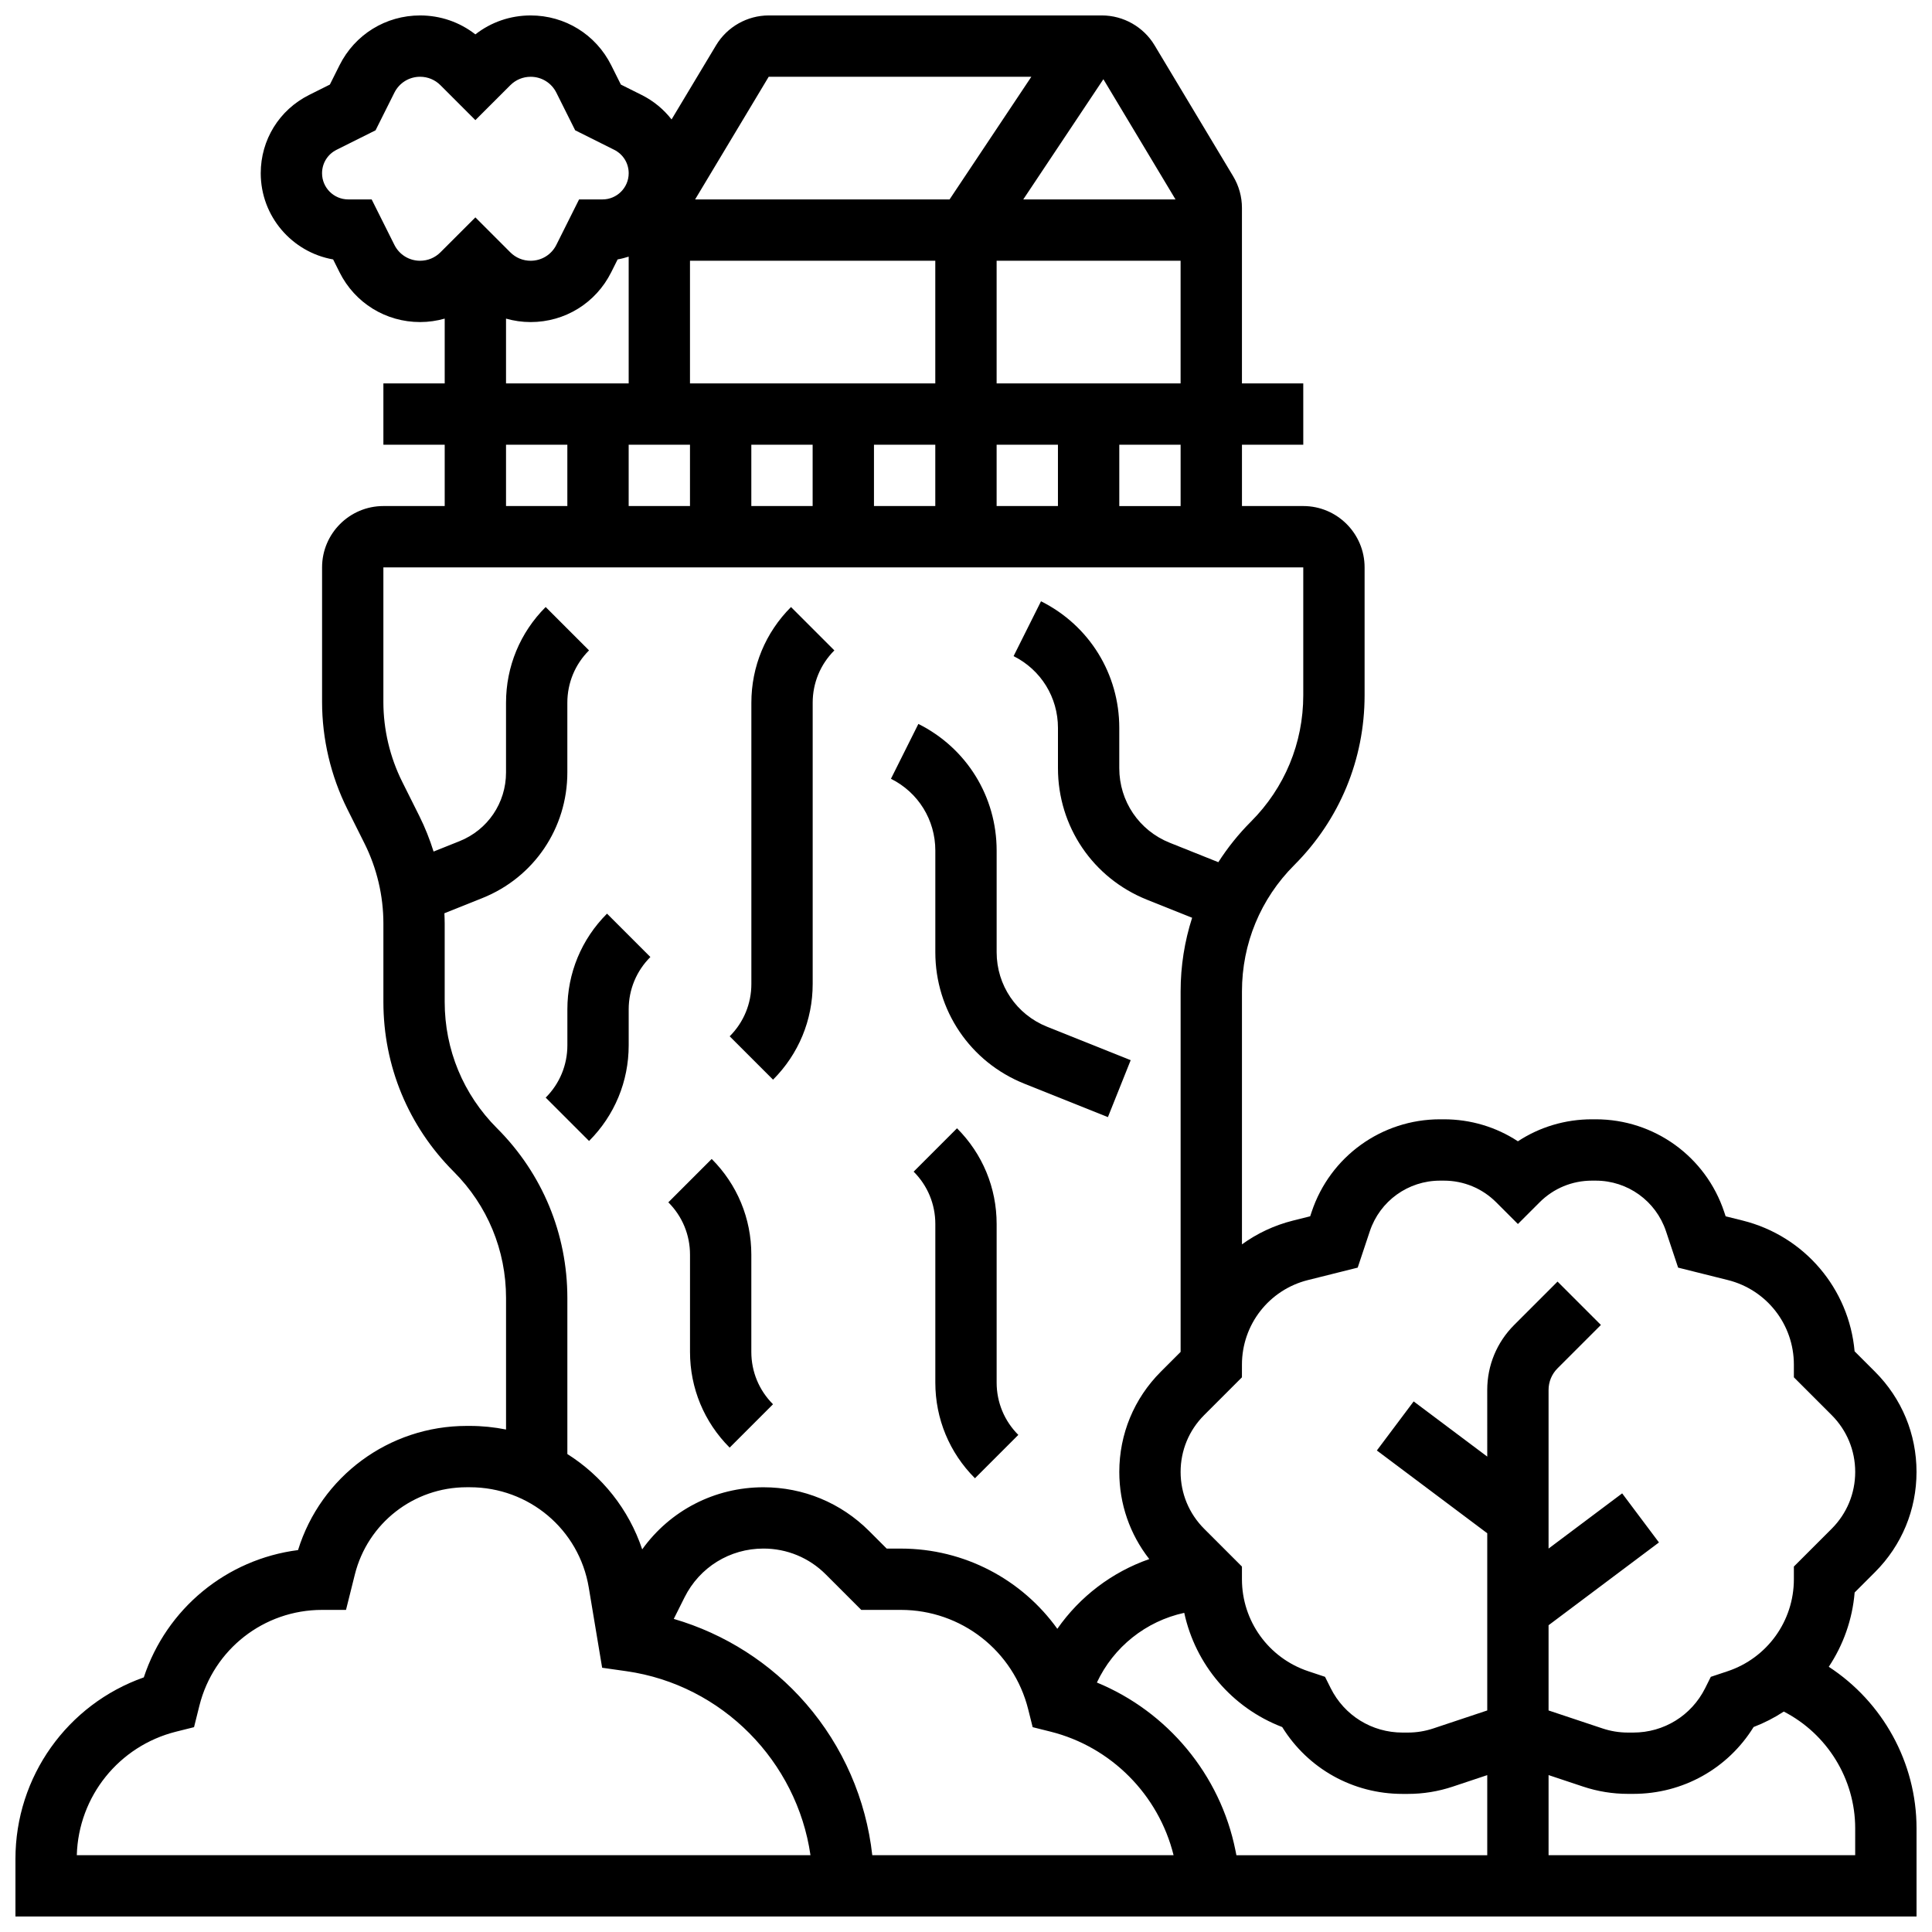 <?xml version="1.0" encoding="UTF-8"?>
<!-- Uploaded to: ICON Repo, www.iconrepo.com, Generator: ICON Repo Mixer Tools -->
<svg width="800px" height="800px" version="1.1" viewBox="144 144 512 512" xmlns="http://www.w3.org/2000/svg">
 <defs>
  <clipPath id="a">
   <path d="m148.09 148.09h503.81v503.81h-503.81z"/>
  </clipPath>
 </defs>
 <g clip-path="url(#a)">
  <path d="m628.64 585.72c3.84-5.781 6.266-12.52 6.859-19.695l5.398-5.398c7.094-7.094 11-16.523 11-26.551 0-10.031-3.906-19.461-11-26.555l-5.41-5.406c-1.473-16.574-13.25-30.551-29.648-34.652l-4.527-1.129-0.391-1.176c-4.887-14.676-18.562-24.531-34.027-24.531h-1.016c-7.074 0-13.836 2.035-19.617 5.828-5.781-3.793-12.543-5.828-19.617-5.828h-1.016c-15.465 0-29.141 9.855-34.027 24.527l-0.391 1.176-4.527 1.133c-5.004 1.25-9.57 3.426-13.551 6.309v-67.039c0-12.648 4.926-24.543 13.871-33.488 12.012-12.023 18.629-27.996 18.629-44.988v-33.898c0-8.961-7.293-16.25-16.25-16.25h-16.25v-16.25h16.25l-0.004-16.254h-16.25v-46.504c0-2.945-0.801-5.836-2.316-8.363l-20.852-34.754c-2.922-4.867-8.262-7.891-13.938-7.891h-88.309c-5.676 0-11.016 3.023-13.938 7.891l-11.805 19.672c-2.086-2.672-4.762-4.906-7.934-6.492l-5.5-2.75-2.562-5.125c-4.07-8.141-12.25-13.195-21.352-13.195-5.371 0-10.477 1.762-14.645 5.019-4.172-3.258-9.273-5.019-14.648-5.019-9.098 0-17.281 5.055-21.352 13.195l-2.562 5.125-5.5 2.75c-7.91 3.957-12.82 11.902-12.82 20.746 0 11.422 8.297 20.941 19.184 22.844l1.703 3.406c4.066 8.137 12.246 13.191 21.348 13.191 2.238 0 4.426-0.324 6.519-0.914v17.168h-16.25v16.25h16.25v16.25l-16.25 0.004c-8.961 0-16.25 7.293-16.25 16.25v35.656c0 9.824 2.32 19.66 6.715 28.449l4.535 9.074c3.269 6.543 5 13.863 5 21.18v20.801c0 16.992 6.617 32.965 18.633 44.98 8.945 8.945 13.871 20.84 13.871 33.488v34.855c-3.109-0.621-6.32-0.957-9.605-0.957h-0.82c-20.633 0-38.648 13.402-44.699 32.906-18.91 2.418-34.855 15.477-40.875 33.738-20.25 7.141-34.016 26.289-34.016 48.121v15.25h503.81v-23.379c0-17.457-9.012-33.52-23.258-42.801zm-138.02-102.49 13.184-3.297 3.211-9.637c2.676-8.023 10.156-13.414 18.613-13.414h1.016c5.238 0 10.164 2.039 13.871 5.746l5.746 5.746 5.746-5.746c3.707-3.707 8.633-5.746 13.871-5.746h1.016c8.457 0 15.938 5.391 18.613 13.414l3.211 9.637 13.18 3.293c10.301 2.578 17.496 11.793 17.496 22.41v3.363l10.012 10.012c4.023 4.027 6.242 9.375 6.242 15.066s-2.215 11.039-6.238 15.062l-10.016 10.012v3.367c0 11.078-7.062 20.875-17.566 24.379l-4.445 1.48-1.504 3.012c-3.629 7.25-10.922 11.758-19.031 11.758h-1.438c-2.289 0-4.555-0.367-6.727-1.094l-14.297-4.766v-22.582l29.254-21.941-9.75-13.004-19.504 14.629v-42.023c0-2.172 0.844-4.211 2.379-5.746l11.492-11.492-11.492-11.492-11.492 11.492c-4.606 4.606-7.141 10.727-7.141 17.238l0.004 17.648-19.504-14.625-9.75 13.004 29.254 21.934v46.961l-14.293 4.766c-2.176 0.727-4.438 1.094-6.727 1.094h-1.438c-8.109 0-15.402-4.508-19.027-11.762l-1.504-3.012-4.441-1.48c-10.516-3.504-17.578-13.301-17.578-24.375v-3.363l-10.012-10.012c-4.023-4.031-6.242-9.379-6.242-15.066 0-5.691 2.215-11.039 6.238-15.062l10.012-10.012 0.004-3.367c0-10.617 7.195-19.832 17.492-22.406zm-19.207 151.18c-4.023-20.121-18.047-36.832-36.727-44.523 4.426-9.434 12.996-16.262 23.152-18.469 2.957 13.676 12.598 25.148 25.961 30.27 6.812 11.008 18.734 17.715 31.875 17.715h1.438c4.039 0 8.031-0.648 11.867-1.926l9.156-3.051v21.23h-66.473zm-14.539-356.3h-16.25v-16.25h16.25zm-130.02-65.008h65.008v32.504h-65.008zm0 48.754v16.25h-16.25v-16.25zm16.254 0h16.25v16.25h-16.25zm32.504 0h16.25v16.25h-16.25zm32.504 0h16.25v16.25h-16.25zm0-16.25v-32.504h48.754v32.504zm47.406-48.758h-40.348l21.234-31.855zm-107.81-32.504h69.602l-21.668 32.504h-67.434zm-92.383 48.758c-2.902 0-5.516-1.613-6.812-4.211l-6.023-12.043h-6.207c-3.828 0-6.941-3.113-6.941-6.938 0-2.644 1.469-5.023 3.836-6.207l10.348-5.172 4.984-9.969c1.301-2.602 3.91-4.219 6.816-4.219 2.035 0 3.949 0.793 5.387 2.231l9.262 9.262 9.262-9.258c1.438-1.438 3.352-2.231 5.387-2.231 2.902 0 5.516 1.613 6.812 4.211l4.984 9.969 10.348 5.172c2.367 1.184 3.836 3.562 3.836 6.207 0 3.828-3.113 6.941-6.941 6.941h-6.207l-6.019 12.039c-1.301 2.602-3.91 4.215-6.816 4.215-2.035 0-3.949-0.793-5.387-2.231l-9.258-9.262-9.262 9.258c-1.438 1.441-3.352 2.234-5.387 2.234zm22.773 15.336c2.098 0.594 4.281 0.914 6.519 0.914 9.098 0 17.281-5.055 21.352-13.195l1.703-3.406c1.004-0.176 1.977-0.438 2.93-0.738v33.594h-32.504zm0 33.418h16.25v16.25h-16.25zm-2.379 181.15c-8.945-8.945-13.875-20.84-13.875-33.488v-20.801c0-0.898-0.039-1.793-0.078-2.691l10.035-4.016c13.699-5.477 22.547-18.547 22.547-33.301v-18.48c0-5.238 2.039-10.168 5.746-13.871l-11.492-11.492c-6.773 6.773-10.504 15.781-10.504 25.363v18.48c0 8.066-4.84 15.219-12.332 18.215l-6.867 2.746c-1.012-3.227-2.258-6.379-3.769-9.402l-4.535-9.074c-3.269-6.543-5-13.863-5-21.18v-35.656h243.78v33.898c0 12.648-4.926 24.543-13.871 33.488-3.301 3.301-6.176 6.906-8.637 10.742l-12.875-5.148c-8.125-3.25-13.375-11.004-13.375-19.754v-10.68c0-14.305-7.949-27.168-20.742-33.562l-7.269 14.535c7.254 3.629 11.762 10.918 11.762 19.027v10.68c0 15.434 9.258 29.109 23.59 34.844l11.965 4.785c-1.996 6.223-3.051 12.785-3.051 19.512v95.539l-5.254 5.254c-7.09 7.098-10.996 16.527-10.996 26.559 0 8.477 2.801 16.52 7.945 23.09-9.871 3.445-18.398 9.93-24.367 18.484-9.363-13.055-24.609-21.262-41.461-21.262h-3.762l-4.648-4.648c-7.481-7.481-17.426-11.602-28.012-11.602-12.949 0-24.762 6.184-32.129 16.457-3.566-10.641-10.66-19.473-19.836-25.262v-41.344c0-16.992-6.613-32.969-18.629-44.984zm-111.37 192.64c0.441-15.566 11.145-28.949 26.336-32.746l4.731-1.184 1.422-5.699c3.738-14.945 17.105-25.379 32.504-25.379h6.348l2.336-9.352c3.406-13.633 15.598-23.152 29.648-23.152h0.82c15.703 0 28.965 11.18 31.531 26.578l3.543 21.258 6.461 0.918c25.402 3.629 45.16 23.93 48.75 48.754zm193.23-40.172c-9.32-10.746-21.508-18.5-35.027-22.449l2.863-5.727c3.984-7.965 11.988-12.914 20.895-12.914 6.242 0 12.109 2.43 16.52 6.844l9.41 9.41h10.492c15.992 0 29.867 10.836 33.746 26.348l1.184 4.731 4.731 1.184c16.066 4.016 28.66 16.762 32.613 32.746h-79.848c-1.645-14.797-7.738-28.828-17.578-40.172zm278.06 40.172h-81.258v-21.23l9.156 3.051c3.836 1.277 7.828 1.926 11.867 1.926h1.438c13.141 0 25.062-6.707 31.875-17.715 2.844-1.09 5.519-2.469 7.996-4.094 11.461 5.887 18.926 17.828 18.926 30.934z"/>
 </g>
 <path d="m391.87 369.41v26.934c0 15.434 9.258 29.109 23.59 34.844l22.148 8.859 6.035-15.09-22.148-8.859c-8.125-3.25-13.375-11.004-13.375-19.754v-26.934c0-14.305-7.949-27.168-20.742-33.562l-7.269 14.535c7.258 3.625 11.762 10.914 11.762 19.027z"/>
 <path d="m408.12 468.37c0-9.582-3.731-18.59-10.504-25.363l-11.492 11.492c3.707 3.703 5.746 8.629 5.746 13.871v42.023c0 9.582 3.731 18.59 10.504 25.363l11.492-11.492c-3.707-3.703-5.746-8.629-5.746-13.871z"/>
 <path d="m326.86 502.27c0 9.582 3.731 18.59 10.504 25.363l11.492-11.492c-3.707-3.703-5.746-8.629-5.746-13.871v-25.773c0-9.582-3.731-18.59-10.504-25.363l-11.492 11.492c3.707 3.703 5.746 8.629 5.746 13.871z"/>
 <path d="m359.37 404.76v-74.527c0-5.238 2.039-10.168 5.746-13.871l-11.492-11.492c-6.773 6.773-10.504 15.781-10.504 25.363v74.527c0 5.238-2.039 10.168-5.746 13.871l11.492 11.492c6.773-6.773 10.504-15.781 10.504-25.363z"/>
 <path d="m310.61 421.01v-9.52c0-5.238 2.039-10.168 5.746-13.871l-11.492-11.492c-6.773 6.773-10.504 15.781-10.504 25.363v9.52c0 5.238-2.039 10.168-5.746 13.871l11.492 11.492c6.773-6.777 10.504-15.781 10.504-25.363z"/>
</svg>